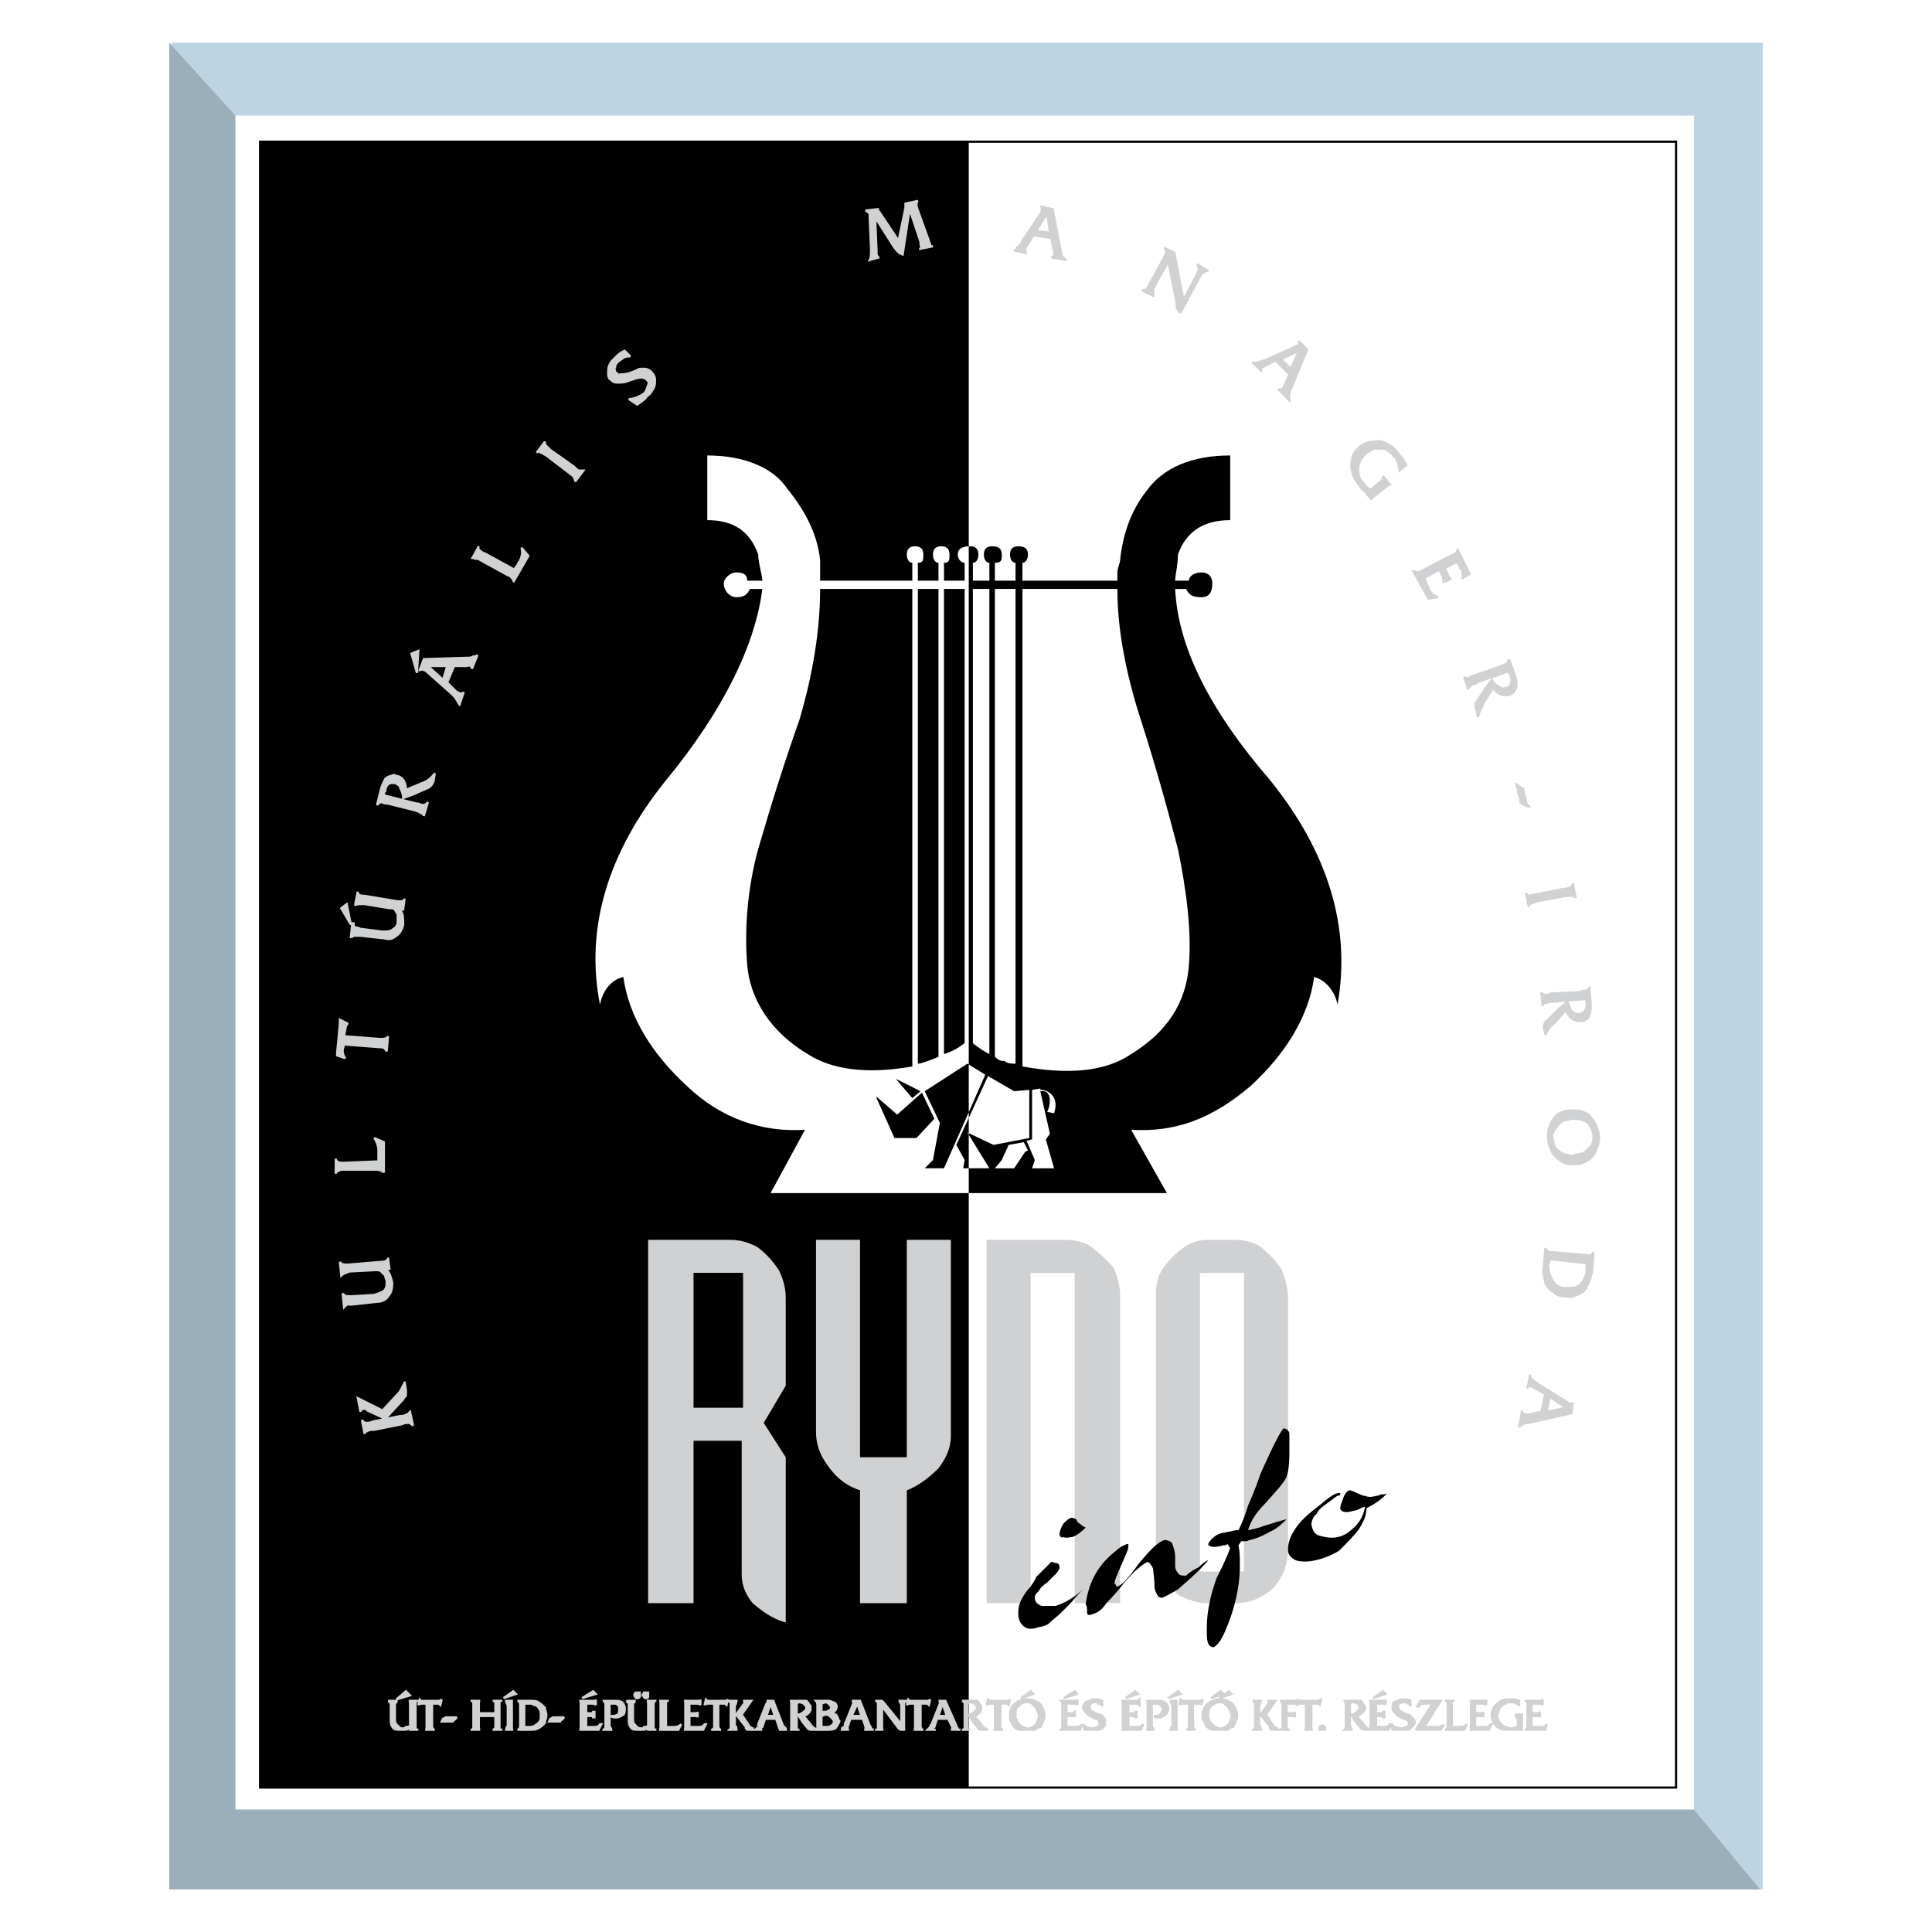 <svg xmlns="http://www.w3.org/2000/svg" width="2500" height="2500" viewBox="0 0 192.756 192.756"><path fill-rule="evenodd" clip-rule="evenodd" fill="#fff" d="M0 0h192.756v192.756H0V0z"/><path fill-rule="evenodd" clip-rule="evenodd" fill="#bdd4e4" d="M17.159 4.252h158.712v184.252H17.159V4.252z"/><path fill-rule="evenodd" clip-rule="evenodd" fill="#fff" d="M23.475 11.529h145.531v169.012H23.475V11.529z"/><path fill-rule="evenodd" clip-rule="evenodd" fill="#9baebc" d="M16.884 4.252v184.252h158.712l-6.59-7.963H23.475V11.529l-6.591-7.277z"/><path d="M25.946 14.138h70.707v164.206H25.946V14.138zM91.023 106.4V58.759h-9.199c0 3.981-.687 8.375-2.06 13.043-1.51 4.256-2.883 8.65-4.119 12.906-1.099 3.981-1.373 8.101-1.099 11.533.275 3.432 2.334 6.728 6.041 8.924 2.336 1.511 5.768 2.06 10.436 1.235zm.55-.274c.274 0 1.098-.274 2.059-.687v-46.68h-2.059v47.367zm2.608-.961c.824-.274 1.373-.549 2.06-1.099V58.759h-2.06v46.406zm7.827 1.235c4.529.824 8.236.55 10.846-1.235 3.568-2.196 5.492-5.08 5.766-8.924.275-3.433-.273-7.552-1.098-11.533-1.1-4.256-2.334-8.65-3.707-12.906-1.51-4.668-2.334-9.062-2.334-13.043h-9.473V106.4zm-.688-.274V58.759h-2.059v46.681c.41.412.686.412.961.412.274.274.825.274 1.098.274zm-2.609-.961V58.759h-1.646v45.308c.273.275 1.097.824 1.646 1.098zm3.297-47.229h9.473v-.824c0-.412.273-.961.273-1.236.275-2.608 1.1-4.942 2.609-6.865 1.648-2.334 4.531-3.569 8.375-3.569v6.453c-2.609 0-4.393 1.099-5.217 3.433 0 1.098-.275 2.059-.275 2.609h1.373c0-.55.688-.824 1.236-.824.824 0 1.098.549 1.098 1.099 0 .823-.273 1.373-1.098 1.373-.961 0-1.236-.275-1.51-.824h-1.1c.275 5.767 3.434 12.082 9.475 19.084 5.766 7.139 8.1 14.69 6.727 22.379-.275-1.373-1.236-2.472-2.334-2.746-.549 3.981-2.883 7.688-6.316 10.847-3.844 3.295-7.551 4.668-11.943 4.394l3.568 6.315h-39.54l3.432-6.315c-4.256.274-8.375-1.099-11.807-4.394-3.433-3.158-5.767-6.865-6.316-10.847-1.235.274-2.059 1.373-2.333 2.746-1.511-7.689.824-15.24 6.59-22.379 5.767-7.002 8.924-13.592 9.61-19.084h-1.235c-.275.549-.549.824-1.373.824-.549 0-1.235-.55-1.235-1.373 0-.549.686-1.099 1.235-1.099.824 0 1.098.274 1.098.824h1.51c0-.55-.412-1.785-.412-2.609-.824-2.334-2.471-3.433-5.08-3.433v-6.453c3.708 0 6.59 1.235 7.963 3.295 1.785 2.197 3.021 4.531 3.295 7.139v2.06h9.199V56.15c-.274 0-.549-.275-.549-.824 0-.549.275-.824.824-.824.549 0 .824.274.824.824 0 .549 0 .824-.549.824v1.785h2.059V56.15c-.274 0-.549-.275-.549-.824 0-.549.274-.824.824-.824.549 0 .824.274.824.824 0 .549 0 .824-.549.824v1.785h2.06V56.15c-.274 0-.687-.275-.687-.824 0-.549.412-.824 1.235-.824.548 0 .824.274.824.824 0 .549-.275.824-.549.824v1.785h1.646V56.15c-.273 0-.549-.275-.549-.824 0-.549.275-.824.824-.824.686 0 .961.274.961.824 0 .549 0 .824-.686.824v1.785h2.059V56.15c-.273 0-.549-.275-.549-.824 0-.549.275-.824.824-.824.686 0 .961.274.961.824 0 .549-.275.824-.549.824v1.786h.001zm-7.827 58.625l4.12-9.336-1.786-1.099-4.256 2.746 1.51 3.158-.686 3.707-.824.823h1.922v.001zm4.53 0l-2.196-3.569 2.608 1.235 3.57-.687v-4.805l-1.51.137-2.609-1.511-3.157 6.865.824 1.511-.138.823h2.608v.001zm2.473 0l1.098-1.647.275-.138-.412-.823-1.51.274-.688 1.511-.686.823h1.923zm3.98 0l-.822-2.883.41-.549-.961-4.257h.139c.961-.137.961 1.235.549 2.06l.686.138c.549-1.648-.549-2.334-1.373-2.334v-.138l-.822.138v4.942l-.551.137.824 1.923-.273.823h2.194zm-13.728-3.021l1.785-1.922-1.236-2.608-2.471 2.196-2.06-1.785v.138l1.785 3.981h2.197zm.411-4.668l-2.472-1.235 1.648 1.922.824-.687z" fill-rule="evenodd" clip-rule="evenodd"/><path fill="none" stroke="#000" stroke-width=".216" stroke-miterlimit="2.613" d="M25.946 14.138h141.275v164.206H25.946V14.138z"/><path d="M69.194 126.995v13.455h4.942v-13.455h-4.942zm5.903 32.951c-.687-.823-1.098-1.785-1.098-2.883v-13.318h-4.805v16.201h-4.531V123.7H72.9c.961 0 1.785.274 2.609.687.961.687 1.647 1.51 2.196 2.334.412.824.687 1.785.687 2.746v8.787l-2.196 3.707 2.196 3.432v16.477c-1.098-.276-2.196-.963-3.295-1.924zM90.474 123.7h4.394v19.496c0 1.235-.412 2.196-1.236 3.295-.961.961-2.059 1.785-3.158 2.197v11.258h-4.668v-11.258c-1.236-.412-2.197-1.099-3.021-2.197-.961-1.235-1.373-2.334-1.373-3.707V123.7h4.393v21.692h4.668V123.7h.001zm7.964 0h7.826c.822 0 1.783.138 2.607.687.824.687 1.512 1.235 2.197 2.06.412.823.686 1.922.686 2.746v30.754h-4.529v-32.951h-4.395v32.951h-4.393V123.7h.001zm16.886 30.617v-25.125c0-.824.137-1.785.688-2.609.549-.823 1.234-1.51 2.195-2.196.824-.549 1.648-.687 2.473-.687h2.471c.824 0 1.785.138 2.609.687.822.687 1.51 1.373 2.059 2.196.412.962.686 1.923.686 2.884v25.125c0 .961-.273 2.06-.686 2.746a4.341 4.341 0 0 1-1.922 1.922c-.961.549-1.785.687-2.746.687h-2.746c-.824 0-1.648-.274-2.609-.687-.822-.549-1.373-1.373-1.783-2.196-.552-.961-.689-1.922-.689-2.747zm4.393-27.322v29.794h4.395v-29.794h-4.395z" fill-rule="evenodd" clip-rule="evenodd" fill="#d0d1d3"/><path d="M38.989 171.754v-1.51c0-.275 0-.412-.137-.412 0 0 0-.138-.137-.138h.961c-.137 0-.137.138-.137.138-.137 0-.137.274-.137.412v1.373c0 .273.137.411.274.549.137.137.274.274.412.274.274 0 .412 0 .412-.138.137 0 .275 0 .412-.137v-1.922c0-.412 0-.55-.137-.55h.961c-.274 0-.274.138-.274.412v2.06c0 .274 0 .412.274.412h-.824v-.275c-.137.275-.412.275-.824.275h-.138c-.274 0-.549 0-.687-.138a1.044 1.044 0 0 1-.274-.685zm1.922-2.608l-1.373.411.961-.823.412.412zm1.648 3.157v-2.334h-.274c-.275 0-.412 0-.549.138l.137-.55.137.138h1.785c.138 0 .275-.138.275-.138l-.137.55c-.138-.138-.138-.138-.412-.138h-.412v2.197c0 .274.137.412.274.412h-.961c.137 0 .137-.138.137-.275zm1.647-.824h.137c0-.138.137-.138.274-.138h.962l-.275.275c-.137 0-.137 0-.137.137h-1.098l.137-.274zm3.021.824v-2.197c0-.274 0-.412-.275-.412h.961c-.137 0-.137.138-.137.138v1.098h1.647v-.686-.412c-.138-.138-.138-.138-.274-.138h.961c-.138 0-.275 0-.275.138v2.471c0 .138 0 .275.275.275h-.961c.137 0 .274-.138.274-.275v-1.098h-1.647v1.098c0 .138 0 .275.137.275h-.961c.275 0 .275-.138.275-.275zm3.432-.275v-1.784c0-.138-.138-.412-.138-.412 0-.138 0-.138-.137-.138H51.071v2.746c0 .138.137.138.137.138h-.824c.137 0 .137 0 .137-.138s.138-.137.138-.412zm.824-3.02l-1.236.412.961-.687.275.275zm.412 3.158v-2.06c0-.274-.137-.412-.274-.412h1.098c.412 0 .824 0 .961.138.275.137.549.412.687.549 0 .274.137.412.137.687v.138c0 .274-.137.412-.137.686-.274.275-.412.412-.687.55-.274.138-.549.138-.961.138H51.62c.137-.002.275-.14.275-.414zm.412.137h.274c.412 0 .687 0 .961-.274a.756.756 0 0 0 .412-.687v-.137c0-.275 0-.55-.138-.687-.137-.274-.274-.412-.549-.412-.137-.138-.275-.138-.549-.138h-.412v2.335h.001zm2.608-.824h.137c0-.138.138-.138.138-.138h1.099l-.275.275c-.137 0-.137 0-.137.137H54.778l.137-.274zm3.021.824v-2.059-.412c0-.138-.137-.138-.137-.138h1.51c.138 0 .138-.138.138-.138v.55c-.138-.138-.274-.138-.549-.138h-.275-.137v.961H59.035c.138 0 .138-.137.138-.137h.137v.549h-.137c0-.137-.138-.137-.275-.137h-.412v1.098h.687c.274 0 .549 0 .687-.274h.137l-.274.55h-1.922c.135 0 .135-.138.135-.275zm1.51-3.295l-1.373.412 1.099-.687.274.275zm.961 3.295v-2.196c0-.274-.137-.412-.274-.412h1.235c.275 0 .412 0 .687.138.137.137.275.412.275.549v.138c0 .137 0 .411-.138.549-.274.138-.412.274-.686.274h-.138c-.137 0-.274 0-.412-.137.274 0 .412 0 .687-.138.137-.138.137-.412.137-.549 0-.274 0-.274-.137-.412s-.275-.138-.412-.138h-.412v2.197c0 .137.137.274.137.274 0 .138 0 .138.137.138h-.961a.296.296 0 0 0 .275-.275zm2.334-.549v-1.51c0-.275 0-.412-.137-.412 0 0 0-.138-.137-.138h.961c-.137 0-.137.138-.137.138-.137 0-.137.274-.137.412v1.373c0 .273.137.411.274.549.137.137.274.274.412.274.274 0 .412 0 .412-.138.137 0 .274 0 .412-.137v-1.922c0-.412 0-.55-.138-.55h.961c-.274 0-.274.138-.274.412v2.06c0 .274 0 .412.274.412h-.824v-.275c-.138.275-.412.275-.824.275h-.138c-.274 0-.549 0-.687-.138a1.049 1.049 0 0 1-.273-.685zm.823-2.883h.275V169.283c-.138.137-.138.137-.275.137s-.137 0-.137-.137c-.137 0-.137-.138-.137-.138 0-.138 0-.138.137-.274h.137zm.824 0h.275V169.283c0 .137-.138.137-.275.137 0 0-.137 0-.137-.137l-.138-.138c0-.138.138-.138.138-.274h.137zm1.511 3.295v-1.922-.412c0-.138 0-.138-.138-.138h.961c-.137 0-.274 0-.274.138v2.471h.686c.274 0 .549 0 .824-.274l-.275.55h-1.922c.138-.001.138-.139.138-.413zm2.471.137v-2.059-.412c0-.138-.137-.138-.137-.138h1.51c.138 0 .138-.138.138-.138v.55c-.138-.138-.275-.138-.55-.138h-.274-.137-.137v.961h.687c.137 0 .137-.137.137-.137v.549c0-.137-.137-.137-.412-.137h-.412v1.098H69.607c.275 0 .549 0 .687-.274h.137l-.274.55h-1.922c.135 0 .135-.138.135-.275zm2.883 0v-2.334h-.412c-.275 0-.412 0-.549.138l.137-.55.137.138h1.785c.137 0 .274-.138.274-.138l-.137.55c-.137-.138-.137-.138-.412-.138h-.412v2.197c0 .274.137.412.274.412h-.961a.296.296 0 0 0 .276-.275zm2.197-1.236l.687-.961c.138-.138.138-.274.138-.274s0-.138-.138-.138h.824L74 171.067l.824 1.235c.137 0 .137.138.274.138 0 .138.138.138.274.138h-.824l-.137-.138v-.138l-.961-1.235zm-.55.961v-1.784-.412c-.137 0-.137-.138-.137-.138h.824c-.137 0-.137 0-.137.138 0 .137-.137.274-.137.412v1.784c0 .138 0 .274.137.274v.275h.137-.824l.137-.138v-.411zm2.746 0l.824-2.06.138-.137c0-.138-.138-.138-.138-.138h.687l.961 2.472.274.274c0 .138.138.138.138.138h-.824.138c0-.138-.138-.138-.138-.275l-.274-.823h-1.098l-.275.823c-.137 0-.137.138-.137.138 0 .138.137.138.137.138h-.823c.137 0 .137 0 .274-.138l.137-.138c-.001.001-.001-.136-.001-.274zm.824-.823h.824l-.412-1.236-.412 1.236zm2.471.823v-1.784-.412s0-.138-.137-.138H80.452c.137.138.275.274.275.412.137 0 .137.138.137.274v.138c0 .274-.275.549-.687.687l.687.823c.137.274.412.412.687.55h-.549c-.137 0-.274 0-.412-.138l-.549-.687-.412-.687c.137 0 .412-.138.549-.274.137-.138.274-.138.274-.412 0-.137-.137-.274-.274-.412 0 0-.274-.137-.412-.137 0 0-.137 0-.274.137v2.472c0 .138.137.138.274.138h-.961c.137 0 .137 0 .137-.138l-.001-.412zm2.609.138v-2.06c0-.274-.137-.412-.137-.412h1.098c.137 0 .412 0 .549.138.274 0 .412.274.412.412 0 .411-.274.549-.549.686.138 0 .275 0 .412.138.137 0 .137.138.137.138a.424.424 0 0 1 .137.274c0 .138.137.138.137.274-.137.274-.274.549-.412.687-.274.138-.549.138-.961.138h-.961.137l.001-.413zm.412.137H82.511c.137 0 .274 0 .412-.137.138 0 .275-.275.275-.412s-.137-.274-.275-.412c-.137-.137-.274-.274-.549-.274l-.412.138v1.097zm0-1.51h.275c.137 0 .274 0 .412-.138a.295.295 0 0 0 .274-.274c0-.137-.137-.274-.274-.412 0 0-.137-.137-.274-.137l-.412.137v.824h-.001zm2.334 1.235l.823-2.06v-.137c0-.138 0-.138-.137-.138h.824l.961 2.472a.423.423 0 0 1 .138.274c.137.138.137.138.274.138h-.961.137v-.275l-.275-.823h-1.235l-.275.823v.138c0 .138 0 .138.138.138h-.824s.137 0 .137-.138c.137 0 .137-.138.137-.138.138.001.138-.136.138-.274zm.686-.823h.961l-.412-1.236-.549 1.236zm2.609.961v-1.922-.412s-.138-.138-.275-.138h.687l.137.138 1.785 2.196v-1.784c0-.138 0-.275-.137-.412 0 0 0-.138-.138-.138h.824c-.137 0-.137.138-.274.138v2.746h-.274c-.137 0-.275-.138-.275-.138l-1.647-2.196V172.44c0 .138 0 .138.137.138h-.824c.137 0 .275 0 .275-.138l-.001-.274zm3.707.137v-2.334h-.274c-.274 0-.412 0-.549.138l.138-.55.137.138h1.785c.137 0 .274-.138.274-.138l-.137.55c-.137-.138-.137-.138-.412-.138h-.412v2.197c0 .274.137.412.274.412h-.961c.137 0 .137-.138.137-.275zm1.647-.275l.824-2.06v-.137c0-.138 0-.138-.137-.138h.687l1.098 2.472c0 .137.137.274.137.274 0 .138.137.138.274.138h-.961.138v-.275l-.412-.823h-1.099l-.274.823c-.137 0-.137.138-.137.138 0 .138.137.138.274.138h-.824l.137-.138.137-.138c.001.001.001-.136.138-.274zm.687-.823h.824l-.412-1.236-.412 1.236zm2.609.823v-1.784-.412c-.138 0-.138-.138-.274-.138h1.51c.137.138.273.274.273.412.139 0 .139.138.139.274v.138c0 .274-.275.549-.688.687l.688.823c.137.274.412.412.686.55h-.549c-.137 0-.275 0-.412-.138l-.549-.687-.412-.687c.137 0 .412-.138.548-.274.137-.138.275-.138.275-.412 0-.137-.139-.274-.275-.412 0 0-.274-.137-.412-.137 0 0-.137 0-.274.137v2.472c0 .138.138.138.274.138h-.823c.137 0 .137 0 .274-.138l.001-.412zm3.021.275v-2.334h-.275c-.275 0-.412 0-.549.138l.137-.55.137.138h1.785c.139 0 .275-.138.275-.138l-.137.55c-.139-.138-.139-.138-.412-.138h-.412v2.197c0 .274.137.412.273.412h-.961c.139 0 .139-.138.139-.275zm1.509-1.098c0-.275 0-.55.137-.687 0-.274.139-.412.412-.55.137-.137.275-.274.412-.274.275-.138.412-.138.686-.138h.139c.273 0 .412 0 .686.138.275.138.549.274.688.55.137.274.273.549.273.823 0 .274 0 .412-.137.55 0 .273-.137.411-.275.686-.137 0-.41.138-.549.275h-1.51c-.137 0-.412-.138-.549-.275-.137-.137-.275-.412-.275-.549-.138-.137-.138-.275-.138-.549zm.549 0c0 .137 0 .274.137.412 0 .273.139.273.275.411 0 .138.275.274.412.274 0 .138.137.138.273.138h.139c.273 0 .412-.138.686-.274.139-.138.275-.275.275-.549.137-.138.137-.275.137-.412v-.138c-.137-.412-.273-.687-.412-.823-.273-.275-.412-.412-.686-.412h-.139c-.273 0-.686.137-.822.412-.275.137-.275.411-.275.823v.138zm1.785-2.197l-1.236.412.961-.687.275.275zm2.883 3.295v-2.059-.412l-.137-.138h1.51c.137 0 .137-.138.137-.138v.55c-.137-.138-.273-.138-.549-.138h-.273-.139-.137v.961h.686l.139-.137v.549c0-.137-.139-.137-.412-.137h-.413v1.098H107.225c.273 0 .549 0 .686-.274l-.137.55h-1.922s.136-.138.136-.275zm1.51-3.295l-1.373.412 1.1-.687.273.275zm.549 1.373c0-.137.139-.412.275-.549 0 0 .275-.138.412-.138.137-.138.275-.138.549-.138.275 0 .412 0 .688.138v.55c0-.138-.139-.275-.412-.275 0-.137-.139-.137-.412-.137 0 0-.137 0-.275.137-.137 0-.137.138-.137.275v.411c.137 0 .275.138.549.274l.412.138c.137 0 .275.138.412.274.137.138.137.275.137.412v.137c0 .138 0 .275-.137.412-.137.138-.275.275-.549.275h-1.374l-.139-.55c.275.274.551.412.963.412.137 0 .273-.138.549-.138.137 0 .137-.137.137-.412 0-.137-.137-.411-.412-.411l-.549-.274c-.137-.138-.412-.275-.412-.412-.136-.137-.275-.273-.275-.411zm3.982 1.922v-2.059-.412c0-.138 0-.138-.137-.138h1.647l.139-.138v.55c-.139-.138-.412-.138-.551-.138h-.55v.961H113.126c.139 0 .139-.137.139-.137h.137v.549h-.137c0-.137-.139-.137-.275-.137h-.412v1.098h.688c.412 0 .549 0 .822-.274l-.273.55h-1.922c.136 0 .136-.138.136-.275zm1.51-3.295l-1.234.412.961-.687.273.275zm.961 3.295v-2.196c0-.274 0-.412-.137-.412h1.098c.275 0 .551 0 .688.138.273.137.412.412.412.549v.138c0 .137-.139.411-.275.549-.273.138-.412.274-.549.274h-.275c-.137 0-.273 0-.273-.137.137 0 .412 0 .549-.138s.275-.412.275-.549c0-.274-.139-.274-.275-.412 0-.138-.275-.138-.412-.138h-.412v2.197c0 .137.139.274.139.274 0 .138.137.138.137.138h-.824c.134 0 .134-.138.134-.275zm2.473-.275v-1.784c0-.138-.139-.412-.139-.412 0-.138 0-.138-.137-.138H117.384v2.746c0 .138.137.138.137.138h-.824c.137 0 .137 0 .137-.138s.139-.137.139-.412zm.822-3.02l-1.234.412.961-.687.273.275zm.824 3.295v-2.334h-.412c-.273 0-.412 0-.549.138l.137-.55.139.138h1.783c.139 0 .275-.138.275-.138l-.137.55c0-.138-.139-.138-.412-.138h-.412v2.197c0 .274.137.412.275.412h-.961c.137 0 .274-.138.274-.275zm1.373-1.098c0-.275 0-.55.137-.687.139-.274.139-.412.412-.55.139-.137.275-.274.551-.274.137-.138.41-.138.549-.138h.137c.275 0 .412 0 .686.138.275.138.551.274.688.55.137.274.275.549.275.823 0 .274 0 .412-.139.55 0 .273-.137.411-.273.686-.139 0-.412.138-.551.275h-1.372c-.275 0-.412-.138-.688-.275-.137-.137-.137-.412-.275-.549-.137-.137-.137-.275-.137-.549zm.549 0c0 .137 0 .274.139.412 0 .273.137.273.273.411.139.138.275.274.412.274.137.138.137.138.275.138h.137c.275 0 .412-.138.686-.274.139-.138.275-.275.275-.549.137-.138.137-.275.137-.412v-.138c-.137-.412-.273-.687-.412-.823-.273-.275-.41-.412-.686-.412h-.137c-.275 0-.549.137-.824.412-.137.137-.275.411-.275.823v.138zm1.512-2.197l-1.236.412.961-.687.275.275zm.822 0l-1.234.412.961-.687.273.275zm2.885 2.059l.686-.961c.137-.138.137-.274.137-.274s0-.138-.137-.138h.824l-.961 1.373.822 1.235c.139 0 .139.138.275.138 0 .138.137.138.275.138H126.857l-.137-.138v-.138l-.96-1.235zm-.551.961v-1.784-.412c-.137 0-.137-.138-.137-.138h.824c-.137 0-.137 0-.137.138 0 .137-.139.274-.139.412v1.784c0 .138 0 .274.139.274v.275h.137-.824l.137-.138v-.411zm2.746.275v-2.197c0-.274-.137-.412-.273-.412h1.647l.137-.138v.55c-.137 0-.137-.138-.273-.138H128.369v.961h.412c.275 0 .412 0 .412-.137v.549s0-.137-.137-.137h-.687V172.302c0 .138.137.275.275.275h-.961c.135.001.272-.137.272-.274zm2.334 0v-2.334h-.273c-.412 0-.412 0-.551.138l.139-.55s0 .138.137.138h1.785c.137 0 .137-.138.275-.138l-.139.55c-.137-.138-.273-.138-.412-.138h-.412v2.197c0 .274 0 .412.139.412h-.824c.136 0 .136-.138.136-.275zm1.649-.137c.137 0 .137 0 .137.137.137 0 .137 0 .137.138s0 .138-.137.138H131.663v-.138-.138c.138-.137.138-.137.275-.137zm2.333-.138v-1.784-.412c-.137 0-.137-.138-.137-.138h1.647c.137.138.137.274.275.412 0 0 .137.138.137.274v.138a1.41 1.41 0 0 1-.824.687l.688.823c.137.274.41.412.686.55h-.412c-.137 0-.412 0-.549-.138l-.549-.687-.412-.687c.275 0 .412-.138.549-.274.137-.138.275-.138.275-.412 0-.137-.139-.274-.139-.412-.137 0-.273-.137-.549-.137 0 0-.137 0-.273.137v2.198c0 .137.137.274.137.274 0 .138 0 .138.137.138h-.822l.137-.138c-.002-.137-.002-.137-.002-.412zm2.471.275v-2.059-.412c0-.138-.137-.138-.137-.138h1.647v-.138.55c0-.138-.273-.138-.412-.138h-.549v.961H137.84c.139 0 .139-.137.139-.137h.137v.549h-.137c0-.137-.139-.137-.275-.137h-.412v1.098H137.98c.273 0 .549 0 .686-.274h.137l-.273.55h-1.922c.134 0 .134-.138.134-.275zm1.51-3.295l-1.234.412.961-.687.273.275zm.687 1.373c0-.137 0-.412.137-.549.137 0 .275-.138.412-.138.137-.138.412-.138.549-.138h.139c.137 0 .41 0 .549.138v.55c0-.138-.139-.275-.275-.275-.137-.137-.273-.137-.412-.137-.137 0-.273 0-.412.137-.137 0-.137.138-.137.275s0 .274.137.411c0 0 .275.138.412.274l.412.138c.137 0 .275.138.412.274.137.138.275.275.275.412v.137c0 .138-.139.275-.275.412-.137.138-.275.275-.412.275h-1.51l-.139-.55c.275.274.688.412 1.1.412.137 0 .275-.138.412-.138s.273-.137.273-.412c0-.137-.273-.411-.549-.411l-.549-.274-.412-.412c-.137-.137-.137-.273-.137-.411zm2.334 2.197l1.646-2.609h-1.097c-.137.138-.275.138-.275.275h-.137l.275-.55h2.059l-1.646 2.608h1.373c.137 0 .273-.137.549-.137l-.275.412h-2.472v.001zm3.159-.412v-1.922-.412c-.139-.138-.139-.138-.275-.138h.961c-.137 0-.275 0-.275.138v2.471H145.667c.139 0 .412 0 .688-.274l-.275.55h-1.922c.135-.001.274-.139.274-.413zm2.334.137v-2.059-.412c0-.138-.139-.138-.139-.138h1.512c.137 0 .137-.138.137-.138v.55c-.137-.138-.275-.138-.549-.138h-.275-.137-.139v.961H147.864c.137 0 .137-.137.137-.137v.549c0-.137-.137-.137-.412-.137h-.412v1.098h.825c.275 0 .549 0 .688-.274h.137l-.275.55h-1.922c.136 0 .136-.138.136-.275zm2.058-1.236c0-.274.137-.549.275-.823.137-.138.41-.412.686-.55s.686-.138 1.098-.138c.139 0 .412 0 .688.138v.412c-.275-.138-.412-.274-.824-.274h-.137c-.139 0-.275 0-.412.137-.137 0-.275.138-.412.275-.137 0-.137.137-.275.411 0 .138-.137.274-.137.412 0 .412.137.687.412.961s.549.274.824.412h.273c.139 0 .412-.138.551-.138v-.686c0-.138 0-.275-.139-.275 0-.137 0-.137-.137-.274h.686V172.578h-1.098c-.549 0-.961 0-1.373-.275-.273-.275-.549-.686-.549-1.236zm3.571 1.236v-2.059-.412c-.139-.138-.139-.138-.275-.138h1.649l.137-.138v.55c-.137-.138-.275-.138-.549-.138H152.945h-.137v.961h.549c.137 0 .273-.137.273-.137v.549c0-.137-.273-.137-.412-.137h-.41v1.098H153.631c.275 0 .551 0 .688-.274l-.137.55h-2.061c.135 0 .274-.138.274-.275z" fill-rule="evenodd" clip-rule="evenodd" fill="#d0d1d3" stroke="#d0d1d3" stroke-width=".216" stroke-miterlimit="2.613"/><path d="M108.186 158.437c-.412.411-.824.823-1.236 1.372-.273.275-.686.688-1.098 1.099-.412.412-.824.687-1.236 1.099-.412.274-.824.274-1.234.412-.551.137-.963.137-1.373-.275-.275-.273-.412-.686-.412-1.098s0-.824.273-1.373c.275-.549.549-.961.961-1.373.139-.274.412-.549.551-.961l.822-.824.688-.687c.137 0 .412.138.549.138s.273.138.273.412c0 .137-.137.412-.41.687-.139.137-.412.412-.824.823-.412.274-.688.55-.824.824-.273.274-.412.412-.412.687 0 .411.275.687.688.823h1.373c.959-.276 2.056-.962 2.881-1.785zm.136-6.042c-.549.55-.961.824-1.373.962-.273 0-.549.137-.824 0-.273.137-.412-.138-.412-.274 0-.275.139-.688.412-1.099.275-.274.551-.55.824-.55 0 0 .137 0 .412.138a1.7 1.7 0 0 0 .275.412c.137-.001.274.274.686.411zm4.256 1.648v.274c0 .274-.273.824-.686 1.785s-.688 1.51-.688 1.922c.139 0 .139.274.275.274.412-.138 1.098-.823 2.059-2.196 1.236-1.511 2.061-2.335 2.746-2.472.412.137.549.137.688.412.137.412.273.823.273 1.235v.961c0 .274.139.55.275.687.137.274.412.274.824.274.273-.274.686-.549 1.234-.823.412-.412.824-.687.961-.687-.961 1.099-2.059 2.06-3.02 2.883-.688.412-1.236.687-1.51.824-.275 0-.412 0-.551-.274-.137-.275-.273-.55-.273-.824 0-.823-.137-1.51-.137-1.785-.139-.274-.275-.549-.551-.687a4.227 4.227 0 0 0-.961.687c-.412.275-.822.824-1.373 1.373 0 0-.549.824-1.783 2.06-.551.824-.963.961-1.373 1.099-.412.137-.551.137-.551-.274 0-.274 0-.55-.137-.687.275-2.197 1.236-3.981 3.021-5.355.41-.411.822-.549 1.098-.686h.14zm15.789-2.472c-.412.412-.961.961-1.646 1.235-.688.412-1.373.687-1.924.824 0 0-.137 0-.41.137h-.551l-.273.412c.137.687.137 1.236.137 2.06 0 1.785-.412 4.119-1.51 6.591-.412.961-.824 1.373-1.098 1.51-.551 0-.688-.549-.688-1.373 0-.961 0-1.785.275-3.021.137-.823.412-1.647.686-2.471.412-.824.961-1.923 1.373-3.021l-.275-.412c-.137.137-.273.137-.41.137-.961.275-1.512.138-1.512-.137.275-.55.824-.961 1.373-1.099.275 0 .549-.138.824-.138.412-.137.549-.137.824-.137.137-.275.549-1.099.961-2.472a36.113 36.113 0 0 0 1.236-3.157c1.234-2.746 2.059-4.394 2.332-4.531.139 0 .412.138.412.274.139 0 .139.274.139.55v1.647c0 1.235-.139 2.196-.412 2.608-.412.687-1.1 1.373-1.922 2.334-.961.961-1.512 1.785-1.785 2.746.686-.138 1.236-.275 1.51-.412.549-.134 1.237-.409 2.334-.684zm10.024-2.608c-.412.549-1.236 1.099-2.061 1.51 0 .687-.273 1.373-.824 2.197-.549.687-1.234 1.373-1.922 2.059-.686.413-1.646.824-2.471.962a3.928 3.928 0 0 1-1.785 0c-.549-.274-.824-.549-.824-1.099 0-.687.275-1.373.551-1.785a6.604 6.604 0 0 1 1.098-1.373c.412-.411.961-.823 1.648-1.372.822-.687 1.371-1.099 1.783-1.099.139 0 .139 0 .139-.138v.138c0 .137 0 .274-.275.274-.275.138-.549.412-.961.687-.549.412-.961.687-1.098 1.099-.412.274-.551.823-.551 1.099.139.549.275.961.824 1.098.549.138 1.1.274 1.785.138.688-.138 1.236-.55 1.785-1.099s.824-1.235.961-1.922c-.137 0-.412.137-.688.274-.41.138-.549.138-.549.138-.822.274-1.234 0-1.234-.275 0-.274.137-.549.273-.961.139-.412.412-.823.688-.823.137 0 .412.137.686.274.412.137.549.274.824.274.273.138.686.138 1.098 0 .275 0 .412-.138.549-.138.139 0 .412 0 .551-.137z" fill-rule="evenodd" clip-rule="evenodd"/><path d="M38.44 141.549l-1.785-.824c-.137-.137-.274-.274-.412-.137-.137 0-.274 0-.274.274l-.274-1.373 2.471 1.235 1.647-1.784c.137-.138.137-.275.275-.412 0-.138.137-.274.274-.549v-.138l.137.823v.412c0 .138 0 .274-.137.274 0 .138-.138.138-.138.275l-.137.137-1.647 1.787zm1.647.549l-2.746.55c-.274 0-.549 0-.687.137-.137 0-.274.138-.274.274l-.274-1.373c.137.138.274.275.412.275s.412 0 .687-.138l2.746-.549c.138 0 .412 0 .549-.138.137 0 .137 0 .275-.137l.137-.138.274 1.235v.138c-.137-.138-.274-.274-.412-.274-.138.001-.412.001-.687.138zm-2.471-12.219l-2.471.274h-.55l-.274.274-.137-1.373c.137.138.275.274.412.274h.55l2.196-.137c.412-.138.824-.275.961-.412.274-.274.274-.549.274-.824v-.137c0-.138-.137-.274-.137-.55l-.412-.411c-.137-.138-.412-.138-.549-.138l-2.609.138c-.412.137-.687.274-.824.411l-.137-1.373c.137.275.412.275.824.275l3.295-.275c.412 0 .687-.137.687-.411l.137 1.098h-.412c.412.275.549.824.687 1.373v.138c0 .549-.138.961-.412 1.235-.138.276-.55.551-1.099.551zm-.275-13.181H34.32c-.274 0-.412 0-.549.137-.137 0-.274.138-.274.274v-1.51c0 .138.137.274.137.274.137.138.412.138.549.138h.137l3.433-.138v-.411-.412-.275c0-.411-.138-.823-.412-1.235l.961.412v3.021c-.137-.138-.412-.274-.823-.274h-.138v-.001zm.55-12.219l-3.57-.274-.137.549c0 .412.137.687.275.824l-.824-.274v-.275l.275-2.883v-.412l.824.412c-.138 0-.274.274-.274.549l-.138.688 3.57.274c.412 0 .686 0 .824-.274l-.138 1.51c-.138-.277-.276-.414-.687-.414zm.549-10.847l-2.472-.275h-.687s-.137.138-.274.138l.138-1.373h.137c0 .137 0 .274.138.412.137 0 .274 0 .549.138l2.197.274c.412 0 .824 0 1.098-.274a.755.755 0 0 0 .412-.687v-.687c0-.137-.137-.275-.274-.549-.138-.138-.274-.138-.549-.138L36.38 90.2c-.549 0-.824 0-.961.138l.274-1.374c0 .275.137.412.687.412l3.295.549c.412 0 .687 0 .687-.274l-.138 1.099h-.412c.412.274.412.824.412 1.373v.137c-.137.549-.412.961-.686 1.098-.275.274-.686.412-1.098.274zM34.595 90.2l.412 2.06-.961-1.648.549-.412zm6.865-9.337l-2.746-.687c-.412 0-.549-.137-.687-.137s-.274.137-.412.274l.412-1.647c.137-.412.274-.687.412-.961.137-.138.412-.275.549-.275.274-.137.412-.137.549 0h.137c.549.137.824.687.824 1.373l1.647-.687c.412-.137.824-.412 1.236-.961l-.137.824c-.137.274-.275.549-.687.687l-1.236.549-1.099.412c0-.412-.137-.687-.274-.961 0-.274-.274-.412-.549-.549-.274 0-.549 0-.687.137a1.047 1.047 0 0 0-.274.687c-.138 0-.138.274-.138.412l3.295.823h.137c.274.138.412.138.549.138.137 0 .274-.138.412-.274l-.412 1.373a.296.296 0 0 0-.275-.275c-.134-.137-.271-.137-.546-.275zm3.57-11.67l-2.471-2.196c-.137-.138-.274-.138-.274-.138-.138-.137-.275 0-.412 0l.412-1.098 4.393-.138c.138 0 .412 0 .549-.137.137 0 .275 0 .412-.137l-.549 1.373c0-.137-.138-.275-.138-.275-.137-.137-.274 0-.412 0h-1.236l-.687 1.648.961.961c.137 0 .137 0 .275.137.137 0 .274 0 .412-.137l-.412 1.236c-.138-.138-.138-.275-.275-.412 0-.137-.138-.137-.138-.274l-.41-.413zm-.824-1.373l.412-1.373h-1.922l1.51 1.373zm-2.471-2.883l-.137 2.197-.549-1.922.686-.275zm8.924-7.551l-2.746-1.51c-.137-.137-.412-.137-.549-.137-.137-.137-.274-.137-.274 0l.687-1.235c-.138.137 0 .274 0 .412.137 0 .274.137.412.274h.137l3.021 1.648c0-.138.138-.275.138-.275.137-.137.137-.274.274-.412 0-.137.137-.137.137-.275.137-.274.274-.687.137-1.236l.687.824-1.51 2.608c.137-.137-.137-.412-.412-.687h-.139v.001zm6.178-10.16l-2.334-1.785c-.274-.138-.412-.275-.549-.275-.138-.137-.275-.137-.412 0l.824-1.098v.137c0 .138 0 .138.137.275l.138.137.274.275 2.334 1.647c.275.274.412.412.549.412h.412l-.824 1.099c0-.137 0-.275-.137-.412 0-.138-.275-.275-.412-.412zm4.119-9.336c-.274-.137-.274-.412-.274-.687 0-.274 0-.549.137-.824.137-.274.274-.412.549-.686.275-.275.549-.55.961-.687l.549.549c-.274 0-.412 0-.687.138-.137.137-.412.274-.549.412s-.275.274-.275.549c-.137.137 0 .274 0 .412s.138.137.138.137c.137.138.274.275.412.138.274 0 .549 0 .961-.138l.687-.274c.137-.137.412-.137.687-.137.274 0 .549.137.686.274.275.275.412.549.412.824 0 .275 0 .549-.137.824-.138.275-.412.687-.687.824-.137.275-.549.55-.961.824l-.824-.549c.549 0 1.099-.275 1.511-.549.274-.274.274-.549.412-.824.137-.274 0-.412-.138-.549-.274-.274-.549-.274-1.098-.137l-.824.275c-.274.137-.687.137-.961.137-.275-.001-.413-.001-.687-.276zm25.949-13.043l-.138-3.158v-.275c0-.137-.137-.274-.412-.412l1.236-.137c0 .137 0 .137.137.274l1.922 2.883.687-3.295v-.412l1.236-.275c-.137.138-.137.275-.137.412v.138l1.235 3.432c0 .137.137.274.137.412 0 .138.137.138.275.138l-1.373.274c.137 0 .274-.138.137-.412v-.137-.137l-1.098-3.295-.687 4.53c-.274-.137-.412-.137-.412-.274-.137 0-.275-.274-.412-.412l-1.922-3.02.137 3.295v.275c0 .274.138.412.274.412l-.961.275c.139-.276.139-.55.139-1.099zm15.103-.824l1.922-2.883v-.274c.137-.138 0-.274-.139-.274l1.236.274.824 4.256c0 .138.137.412.137.549.137 0 .137.137.412.275l-1.51-.275c.137 0 .273-.137.273-.137v-.412l-.273-1.373-1.785-.274-.688 1.099c-.137.137-.137.137-.137.274s0 .274.137.412l-1.234-.275c.137 0 .273-.137.273-.275a.294.294 0 0 0 .275-.274c.138-.001.138-.139.277-.413zm1.373-.961l1.371.138-.273-1.922-1.098 1.784zm11.258 5.355l1.51-2.746c.137-.275.137-.412.273-.549-.137-.137-.137-.274-.273-.412l1.098.55c-.137 0 0 .137 0 .412l.824 4.256 1.373-2.609c0-.137.137-.275.137-.412 0-.137 0-.275-.137-.549l1.098.686c-.273 0-.412 0-.412.138-.137 0-.273.137-.412.412l-1.922 3.569c-.137 0-.273-.274-.41-.412v-.549l-.824-4.119-1.373 2.472c-.137.274-.137.412-.137.549v.412l-1.1-.549c.137 0 .275 0 .412-.137s.275-.276.275-.413zm11.531 7.551l3.021-1.373c.273-.138.273-.138.412-.138v-.412l.822.824-1.646 3.982c-.137.274-.137.412-.137.549-.139.137 0 .275 0 .549l-1.1-1.098h.412c0-.138.137-.138.137-.275l.551-1.235-1.373-1.373-1.1.549c-.137.137-.273.137-.273.137-.137.137-.137.274 0 .412l-.961-.961c.137.137.273.137.412.137.137-.137.273-.137.273-.137.14 0 .276-.137.55-.137zm1.648-.137l.961.961.824-1.785-1.785.824zm7.963 8.649a2.317 2.317 0 0 1 1.373-.412c.412-.137.824 0 1.373.274.412.274.824.549 1.098 1.099.275.137.412.549.688.961l-.688.549c0-.412-.137-.824-.412-1.373h-.137a1.07 1.07 0 0 0-.549-.549 1.05 1.05 0 0 0-.688-.274h-.822c-.139.137-.412.274-.688.412-.412.412-.686.824-.824 1.373 0 .549 0 .961.275 1.373.137.137.137.275.275.275.137.274.41.549.686.686l.824-.686c.273-.138.273-.275.412-.413v-.274l.686.824c-.137 0-.137.137-.412.275l-1.234.961c-.139.137-.139.137-.139.275-.273-.275-.549-.55-.686-.824-.275-.137-.412-.412-.549-.549-.549-.687-.824-1.373-.824-2.059.001-.825.277-1.375.962-1.924zm6.041 12.494l2.883-1.51c.275-.137.412-.137.549-.275.139-.137.139-.274.139-.412l1.098 2.197v.137c.137 0 .137.138.137.138l-.686.412c0-.275 0-.549-.137-.961h-.139c0-.274-.137-.274-.137-.412l-.137-.137v-.137l-1.236.686.275.55v.137c.137.275.273.275.273.412l-.686.274c0-.137 0-.412-.139-.687l-.273-.549-1.51.824c.273.687.41.961.41.961v.137c.275.412.551.687.963.824l-.963.137-1.51-2.746a.881.881 0 0 0 .826 0zm5.217 10.435l2.746-.961c.275-.137.412-.137.549-.274.137 0 .137-.137.137-.274h.139l.549 1.51c.137.412.137.687.137.961 0 .275-.137.412-.273.687-.139.137-.275.137-.412.275h-.139c-.549.137-1.098-.138-1.51-.687L148 70.154c-.137.412-.412.824-.549 1.373l-.137-.687a.866.866 0 0 1 0-.824l.824-1.236.686-.961c.137.275.412.549.686.687.275.138.551.274.688.138h.137c.275-.138.412-.275.412-.549.137-.137 0-.412 0-.687-.137-.137-.137-.275-.275-.412l-3.156 1.098s0 .137-.139.137c-.273 0-.41.137-.41.137-.139.137-.275.275-.275.412l-.412-1.235s.137.137.412.137c.135-.136.274-.136.547-.273zm4.668 11.12c.137.138.137.138.275.138v.274l.273.961c0 .274.139.412.275.549h-.137l-.551-.275-.137-.137v-.275l-.273-.824v-.137c0-.137-.139-.412-.139-.549l.414.275zm1.51 10.71l2.746-.549c.412 0 .551-.137.688-.137.137-.137.273-.137.273-.412l.275 1.373s-.137 0-.137-.137h-.275-.273-.275l-2.883.549c-.275.138-.549.138-.688.275-.137 0-.137.138-.137.275l-.275-1.373c0 .137.139.137.275.274.137-.001.412-.138.686-.138zm1.512 9.885l2.883-.138c.273-.137.549-.137.686-.137l.275-.274.137 1.647c0 .412 0 .687-.137.961 0 .274-.137.412-.412.549-.137.138-.275.138-.412.138h-.137c-.688 0-1.098-.412-1.373-1.099l-1.236 1.373c-.273.138-.549.549-.822 1.099l-.139-.687c0-.412.139-.687.412-.824l.961-.961.961-.824c.139.412.275.688.412.962.275.137.412.274.688.274h.137c.273-.138.412-.138.549-.412.137-.137.137-.412.137-.687 0-.138 0-.274-.137-.412l-3.295.274h-.137c-.275 0-.412.138-.549.138a.295.295 0 0 0-.275.274l-.137-1.373c0 .138.137.138.273.275.138.002.411.002.687-.136zm2.058 11.67c.412 0 .824 0 1.098.138.412.138.688.274.824.549.275.274.412.55.549.824.139.412.275.687.275 1.099v.137c0 .412-.137.824-.275 1.099-.137.549-.412.824-.822 1.099a2.324 2.324 0 0 1-1.373.411h-.139c-.273 0-.549 0-.822-.137-.275-.138-.551-.274-.824-.549-.275-.275-.412-.412-.549-.824a2.562 2.562 0 0 1-.275-1.099c0-.411 0-.823.137-1.099.139-.411.275-.687.551-.961.137-.274.41-.411.822-.549.274-.138.55-.138.823-.138zm.137.824c-.273 0-.549.137-.822.137-.275.138-.551.275-.688.55-.137.137-.273.412-.412.549-.137.275-.137.412-.137.55v.137c.137.412.137.824.412 1.099.273.274.549.412.824.549.273 0 .549.138.822.138 0 0 .139 0 .275-.138.412 0 .961-.137 1.236-.549.41-.274.549-.687.549-1.235 0-.55-.275-.962-.549-1.373-.411-.277-.823-.414-1.51-.414zm-2.059 13.318l3.432.275c.275.137.549 0 .688-.275l-.139 1.923c-.137.549-.273 1.098-.549 1.51-.137.412-.549.687-.961.824-.273.137-.686.274-1.098.137h-.137c-.412 0-.824-.137-1.1-.412-.412-.274-.686-.549-.822-.961-.139-.549-.275-1.098-.139-1.647l.139-1.785c.137.274.274.411.686.411zm-.275.686c0 .138 0 .412-.137.55 0 .549.137 1.098.412 1.51.137.412.549.687 1.098.824h.275c.412 0 .824 0 1.098-.138.275-.137.549-.412.688-.687.137-.274.273-.687.273-.961v-.687l-3.707-.411zm-1.098 12.494l2.883 1.785a.43.43 0 0 0 .275.137c.137 0 .273 0 .273-.137l-.136 1.099-4.256.961c-.275 0-.412 0-.549.137-.139 0-.275.138-.412.275l.273-1.511c.139.138.139.274.275.274h.275l1.373-.274.412-1.785-1.236-.687s-.137 0-.275-.137c-.137 0-.273.137-.273.274l.273-1.373c0 .138 0 .274.139.412l.273.274c.138.002.276.139.413.276zm1.098 1.236l-.273 1.511 1.922-.412-1.649-1.099z" fill-rule="evenodd" clip-rule="evenodd" fill="#d0d1d3" stroke="#d0d1d3" stroke-width=".216" stroke-miterlimit="2.613"/></svg>